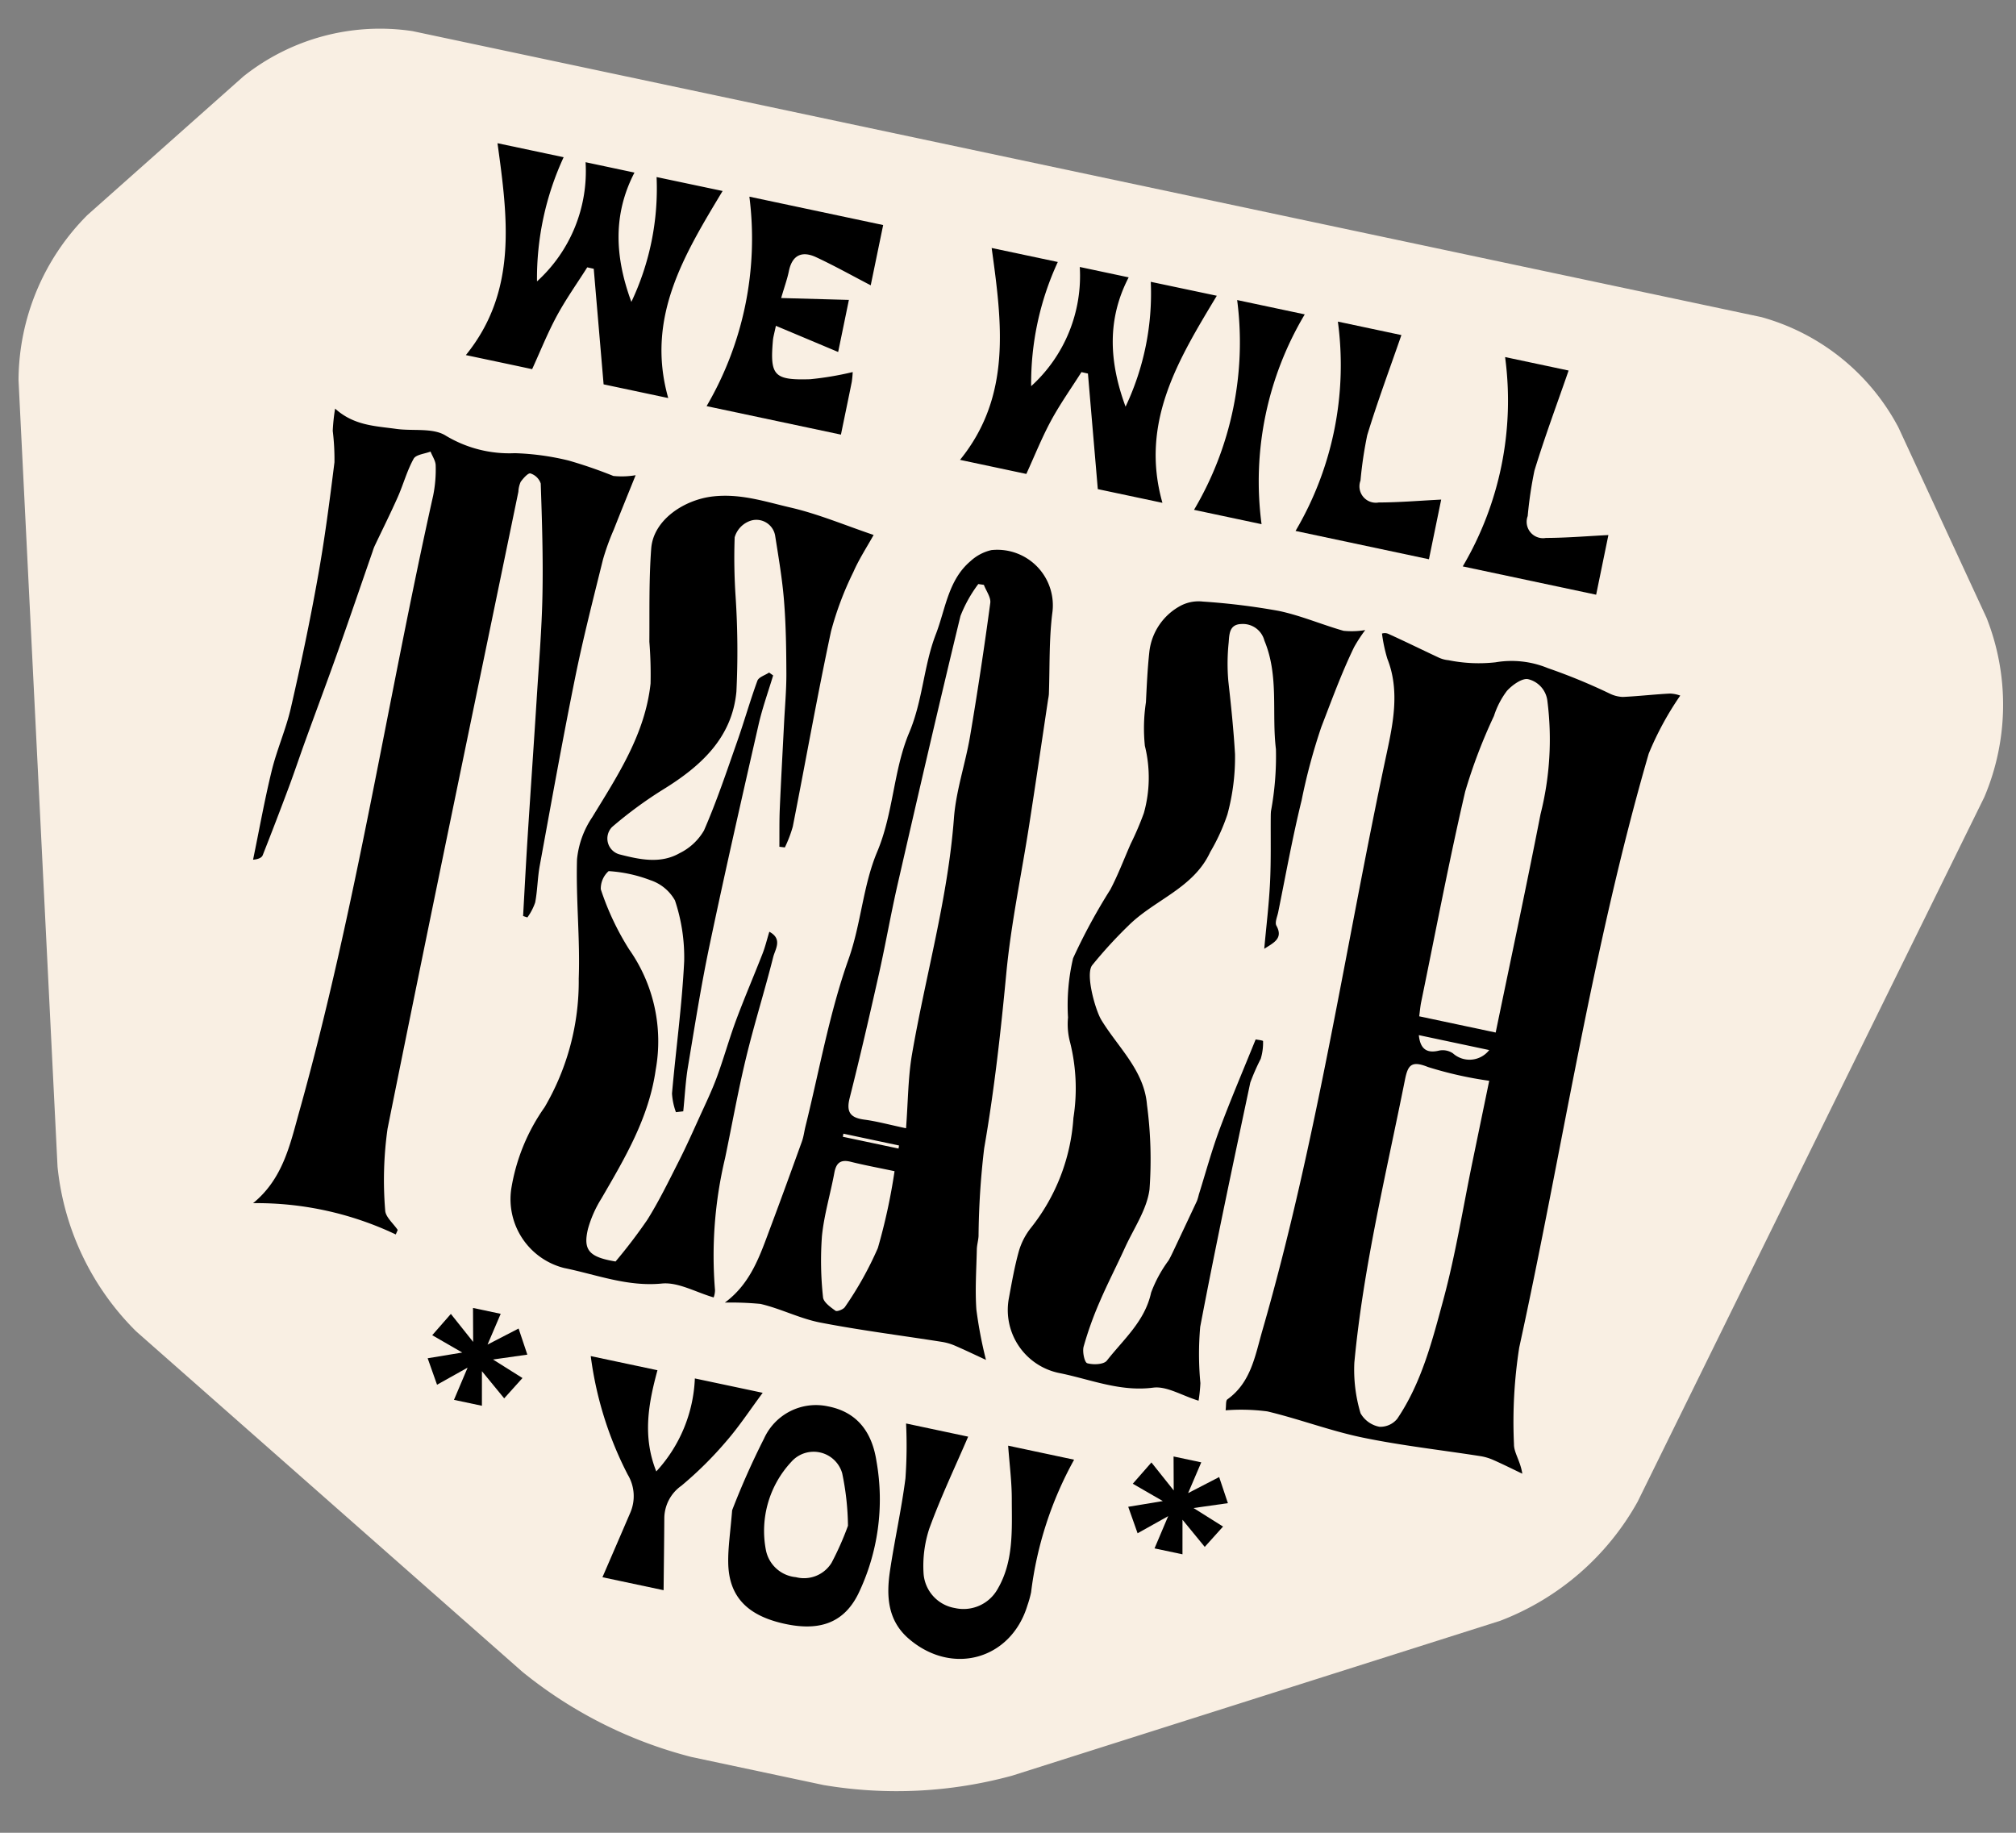 <svg id="Komponente_148_1" data-name="Komponente 148 – 1" xmlns="http://www.w3.org/2000/svg" xmlns:xlink="http://www.w3.org/1999/xlink" width="154" height="140" viewBox="0 0 154 140">
  <rect x="0" y="0" width="154" height="140" fill="#808080" stroke="none"/>
  <defs>
    <clipPath id="clip-path">
      <rect id="Rechteck_4045" data-name="Rechteck 4045" width="154" height="140" fill="none"/>
    </clipPath>
  </defs>
  <g id="Gruppe_2501" data-name="Gruppe 2501" clip-path="url(#clip-path)">
    <path id="Pfad_1704" data-name="Pfad 1704" d="M109.29,133.5a33.51,33.51,0,0,0,12.122-7.824l26.384-28.9a20.317,20.317,0,0,0,4.534-13.1l-3.976-59.862a18.066,18.066,0,0,0-6.7-11.951l-13.1-9.228A16.96,16.96,0,0,0,115.277.568L15.116,33.17a16.747,16.747,0,0,0-9.459,9.46L.632,57.756A17.959,17.959,0,0,0,2.387,71.315l32.621,50.541A20.625,20.625,0,0,0,46.5,129.742l38.539,7.767a33.79,33.79,0,0,0,14.442-.821Z" transform="translate(35.006 -33.907) rotate(30)" fill="#f9efe3"/>
    <path id="Pfad_1705" data-name="Pfad 1705" d="M21.032,15.772l-4.8,1.563c-1.711-2.457-3.39-4.861-5.066-7.268l-.485.152c-.059,1.466-.2,2.935-.157,4.4s.255,2.922.4,4.441c-1.556.5-3.128,1.017-4.922,1.6.989-6.2-2.463-10.673-6-15.224l4.911-1.6a22.058,22.058,0,0,0,2.98,9.232A11.366,11.366,0,0,0,6.555,3.328l3.631-1.181c.162,3.568,1.888,6.307,4.733,8.672a20.2,20.2,0,0,0-3.1-9.221l4.9-1.6c-.1,5.658-.27,11.318,4.309,15.772" transform="translate(40.719 6.231) rotate(30)"/>
    <path id="Pfad_1706" data-name="Pfad 1706" d="M9.934,0c.544,1.641,1.043,3.148,1.479,4.462-1.581.071-3.132.09-4.674.225-1.186.1-1.684.759-1.281,1.966.19.562.291,1.155.516,2.071l4.552-2.462c.419,1.26.864,2.6,1.279,3.855-1.678.211-3.339.422-5.119.647.178.536.243.823.363,1.082,1.138,2.436,1.588,2.6,3.943,1.143a23.852,23.852,0,0,0,2.542-2.1,7.237,7.237,0,0,1,.316.693c.429,1.271.846,2.546,1.295,3.895L5.169,18.724A25.329,25.329,0,0,0,0,3.233L9.934,0" transform="translate(58.861 12.223) rotate(30)"/>
    <path id="Pfad_1707" data-name="Pfad 1707" d="M21.032,15.772l-4.8,1.563c-1.711-2.457-3.39-4.861-5.066-7.268l-.485.152c-.059,1.466-.2,2.935-.157,4.4s.255,2.922.4,4.441L6,20.661c.989-6.2-2.463-10.673-6-15.224l4.911-1.6a22.058,22.058,0,0,0,2.98,9.232A11.366,11.366,0,0,0,6.555,3.328l3.631-1.181c.162,3.568,1.888,6.307,4.733,8.672a20.2,20.2,0,0,0-3.1-9.221l4.9-1.6c-.1,5.658-.27,11.318,4.309,15.772" transform="translate(78.47 14.234) rotate(30)"/>
    <path id="Pfad_1708" data-name="Pfad 1708" d="M0,1.535,4.716,0c.518,2.687.96,5.326,1.563,7.928A30.669,30.669,0,0,0,7.568,11.19a1.251,1.251,0,0,0,2.041.75c1.366-.792,2.666-1.7,4.023-2.576L15.1,13.778,5.194,17A24.943,24.943,0,0,0,0,1.535" transform="translate(102.967 23.237) rotate(30)"/>
    <path id="Pfad_1709" data-name="Pfad 1709" d="M0,1.535,4.716,0c.518,2.687.96,5.326,1.563,7.928A30.67,30.67,0,0,0,7.568,11.19a1.251,1.251,0,0,0,2.041.75c1.366-.792,2.666-1.7,4.023-2.576L15.1,13.778,5.194,17A24.943,24.943,0,0,0,0,1.535" transform="translate(115.74 25.946) rotate(30)"/>
    <path id="Pfad_1710" data-name="Pfad 1710" d="M5.159,17.16A25.1,25.1,0,0,0,0,1.634L5.019,0a24.914,24.914,0,0,0,5.155,15.528L5.159,17.16" transform="translate(95.322 21.505) rotate(30)"/>
    <path id="Pfad_1711" data-name="Pfad 1711" d="M0,4.023l4.611-1.5c.3,2.545.5,5.079.942,7.574a9.118,9.118,0,0,0,1.347,3.2,2.878,2.878,0,0,0,3.379,1.07,2.985,2.985,0,0,0,2.1-2.851c.026-2.469-1.3-4.464-2.474-6.488C9.24,3.866,8.416,2.794,7.6,1.592L12.5,0A27.89,27.89,0,0,0,14.72,10.418a8.237,8.237,0,0,1,.258,1.01c.979,4.211-2.291,7.558-6.6,6.727-2.1-.406-3.111-1.986-3.816-3.774-.874-2.22-1.586-4.5-2.505-6.7A35.315,35.315,0,0,0,0,4.023" transform="translate(71.225 105.251) rotate(30)"/>
    <path id="Pfad_1712" data-name="Pfad 1712" d="M.629,10.817A59.389,59.389,0,0,1,0,4.849,4.353,4.353,0,0,1,3,.283C4.954-.394,6.761.121,8.316,2.074a16.626,16.626,0,0,1,3.852,9.489c.145,2.512-1.2,4.033-4.025,4.849-2.629.759-4.494.159-5.771-1.979-.6-1-1.022-2.1-1.743-3.617m8.254-3.4a20.566,20.566,0,0,0-2.39-3.254,2.27,2.27,0,0,0-3.8,1.2,7.728,7.728,0,0,0,1.7,6.81,2.577,2.577,0,0,0,3.008.636A2.475,2.475,0,0,0,9.213,10.5a22.568,22.568,0,0,0-.33-3.086" transform="translate(60.791 105.682) rotate(30)"/>
    <path id="Pfad_1713" data-name="Pfad 1713" d="M13.762,16.843,9.22,18.321c-.206-1.775-.408-3.525-.616-5.274a3.188,3.188,0,0,0-1.636-2.483A27.362,27.362,0,0,1,0,4.139L4.953,2.526c.663,2.5,1.506,4.943,3.788,6.739a11.129,11.129,0,0,0-1-7.624L12.778,0c-.185,1.589-.27,3.122-.562,4.618a28.269,28.269,0,0,1-1.268,4.637,3.063,3.063,0,0,0,.127,2.827c.876,1.539,1.739,3.082,2.687,4.763" transform="translate(47.196 100.003) rotate(30)"/>
    <path id="Pfad_1714" data-name="Pfad 1714" d="M22.1,0a23.546,23.546,0,0,0,.131,5.043c3.7,15.056,9.419,29.484,14.116,44.234a36.818,36.818,0,0,0,3.348,6.6c.314.56,1.075.871,1.675,1.629-.815.064-1.63.112-2.442.2a3.956,3.956,0,0,0-1.008.242c-2.833,1.094-5.623,2.317-8.5,3.269-2.38.787-4.887,1.188-7.294,1.905a15.422,15.422,0,0,0-2.805,1.523c-.147-.358-.372-.64-.3-.792.916-2.03.166-3.936-.318-5.9C15.082,43.318,9.5,29.306,4.872,14.992c-.7-2.163-1.514-4.63-3.549-6.236A11.7,11.7,0,0,1,0,7.288a.692.692,0,0,1,.413-.221c1.413-.142,2.832-.232,4.248-.356a2.246,2.246,0,0,0,.755-.2A11.621,11.621,0,0,0,8.608,4.854,7.279,7.279,0,0,1,12.292,3.24a44.472,44.472,0,0,1,5.056-.678,2.483,2.483,0,0,0,1-.277C19.362,1.635,20.328.915,21.34.259A2.508,2.508,0,0,1,22.1,0m2.076,32.777A28.959,28.959,0,0,1,19.6,34.205c-1.377.194-1.4.659-1.033,1.741,2.343,6.922,4.39,13.953,7.444,20.617a11.553,11.553,0,0,0,2.348,3.122,2.107,2.107,0,0,0,1.769.173A1.662,1.662,0,0,0,31,58.64c.232-3.324-.672-6.516-1.509-9.667-.914-3.437-2.195-6.775-3.317-10.157l-2-6.039M22.76,29.342c-1.816-5.484-3.547-10.836-5.372-16.155a23.3,23.3,0,0,0-3.87-7.755,1.936,1.936,0,0,0-2.087-.714c-.448.118-.851.992-.977,1.59a6.433,6.433,0,0,0,.1,2.154,40.469,40.469,0,0,0,.984,6.1c1.589,5.23,3.4,10.4,5.121,15.585.117.354.279.693.422,1.039l5.675-1.846m-4.986,3.1c.628.88,1.242.918,1.93.259a1.392,1.392,0,0,1,1.024-.351A1.9,1.9,0,0,0,23,30.746l-5.225,1.7" transform="translate(109.213 42.084) rotate(30)"/>
    <path id="Pfad_1715" data-name="Pfad 1715" d="M35.559,59.387a24.749,24.749,0,0,0-10.637,3.38c1.045-2.752.209-5.276-.443-7.823C20.493,39.374,14.611,24.4,9.812,9.088A10.1,10.1,0,0,0,8.831,7c-.18-.308-.577-.491-.876-.73-.3.373-.85.752-.843,1.12.017,1.048.3,2.09.412,3.139.147,1.383.229,2.771.342,4.158a3.545,3.545,0,0,0,.068.38c.509,2.659,1.036,5.316,1.527,7.98.438,2.37.832,4.747,1.254,7.119.22,1.245.475,2.481.684,3.725q.461,2.741.869,5.489c.03.2-.124.43-.466.667-.728-2.2-1.518-4.379-2.165-6.6-.468-1.6-.64-3.285-1.129-4.877-.993-3.24-2.046-6.466-3.2-9.653-1-2.79-2.146-5.534-3.3-8.269A17.777,17.777,0,0,0,.693,8.633,14.891,14.891,0,0,1,0,7.072c1.907.41,3.339-.394,4.812-.989C6.01,5.6,7.2,4.586,8.359,4.635a9.4,9.4,0,0,0,5.23-1.476,19.7,19.7,0,0,1,3.843-1.57A35.43,35.43,0,0,1,20.981.9,6.285,6.285,0,0,0,22.426,0c.211,1.492.412,2.967.632,4.438a18.4,18.4,0,0,0,.426,2.382c.864,2.991,1.7,5.992,2.692,8.943,1.544,4.6,3.193,9.164,4.822,13.735.316.887.794,1.717,1.1,2.6a4.324,4.324,0,0,1,.056,1.29l-.337.071c-.879-1.743-1.767-3.482-2.634-5.23-1.574-3.176-3.126-6.358-4.7-9.532-1.2-2.408-2.341-4.846-3.639-7.2-1.37-2.489-2.873-4.908-4.379-7.323A1.213,1.213,0,0,0,15.4,3.9c-.178.041-.293.6-.325.932a2.1,2.1,0,0,0,.225.74c5.211,15.72,10.386,31.452,15.677,47.144a28.147,28.147,0,0,0,2.954,5.475c.265.432,1.042.558,1.582.825l.042.37" transform="translate(29.134 25.087) rotate(30)"/>
    <path id="Pfad_1716" data-name="Pfad 1716" d="M13.24,13.13c.3,1.281.534,2.585.923,3.84,1.687,5.466,3.376,10.933,5.154,16.37.98,3,2.116,5.95,3.224,8.908.4,1.074.932,2.1,1.4,3.152-.15.111-.3.223-.452.335a4.993,4.993,0,0,1-.974-1.087c-1.427-3.065-2.7-6.206-4.245-9.213a13.7,13.7,0,0,0-2.931-3.67,3.364,3.364,0,0,0-2.408-.4,10.773,10.773,0,0,0-3.1.994,1.793,1.793,0,0,0,.174,1.5,20.676,20.676,0,0,0,4.161,2.889,12.2,12.2,0,0,1,6.363,6.95c1.385,3.435,1.338,7.012,1.328,10.6a8.851,8.851,0,0,0,.27,2.515c.476,1.6,1.148,1.829,3.071,1.106a40.05,40.05,0,0,0,.509-3.983c.059-1.673-.061-3.354-.152-5.029-.068-1.262-.2-2.522-.323-3.781-.106-1.093-.187-2.19-.373-3.269-.262-1.52-.652-3.017-.909-4.535-.3-1.791-.513-3.6-.787-5.39-.084-.55-.244-1.086-.386-1.7,1.172-.036,1.056.937,1.22,1.516.729,2.564,1.305,5.171,2.059,7.726.736,2.5,1.628,4.955,2.442,7.432a32.128,32.128,0,0,0,4.377,9.114,1.671,1.671,0,0,1,.185.529c-1.373.339-2.934.327-3.955,1.058-2.155,1.544-4.681,1.909-7.057,2.706a5.424,5.424,0,0,1-6.527-3.224,14.9,14.9,0,0,1-.909-6.668,19.011,19.011,0,0,0-2.654-9.809c-1.42-2.681-3.233-5.157-4.672-7.83a6.976,6.976,0,0,1-.6-3.349c.092-3.76.323-7.527-1.244-11.081a31.4,31.4,0,0,0-1.677-2.721C2.594,13.569,1.355,11.529.326,9.391c-.956-1.985.325-4.5,2.1-5.807,1.71-1.26,3.659-1.646,5.548-2.223C10.059.724,12.258.453,14.522,0c.017,1.072-.045,2.159.075,3.226A24.478,24.478,0,0,0,15.384,8c1.56,4.82,3.292,9.584,4.929,14.38a9.672,9.672,0,0,1,.27,1.682c-.129.054-.258.109-.387.164-.478-.845-.982-1.679-1.431-2.54-1-1.921-1.977-3.855-2.964-5.784-.581-1.134-1.117-2.3-1.757-3.4-.933-1.6-1.884-3.2-2.936-4.725-.937-1.362-2-2.64-3.043-3.931a1.457,1.457,0,0,0-2.193-.124,1.886,1.886,0,0,0-.454,1.739A44.427,44.427,0,0,0,7.748,9.353a63.946,63.946,0,0,1,3.679,6.25c1.5,3.266.471,6.367-1.155,9.36a31.638,31.638,0,0,0-1.9,4.35A1.256,1.256,0,0,0,9.92,30.834c1.521-.425,3.071-.921,3.918-2.37a4.383,4.383,0,0,0,.748-2.434c-.269-2.406-.757-4.79-1.206-7.176-.3-1.594-.7-3.169-.979-4.768-.052-.3.3-.66.461-.992l.377.036" transform="translate(54.159 33.603) rotate(30)"/>
    <path id="Pfad_1717" data-name="Pfad 1717" d="M31.817,54.62c-.815.074-1.724.142-2.629.247a4.218,4.218,0,0,0-1.007.256c-2.915,1.122-5.8,2.336-8.748,3.354-1.5.517-3.147.588-4.669,1.051A23.961,23.961,0,0,0,12.357,60.8c1-2.291.508-4.517.141-6.732-.382-2.3-.789-4.59-1.2-6.88-.07-.382-.23-.747-.338-1.122-1.216-4.225-2.743-8.395-3.536-12.7-.523-2.835-1.856-5.418-2.207-8.2-.4-3.191-2.048-6.021-2.434-9.107-.331-2.666-1.607-4.993-2-7.555C.464,6.486-.468,4.463.29,2.366A3.494,3.494,0,0,1,1.247.843,4.243,4.243,0,0,1,7.7,2.722c.8,1.884,1.895,3.644,2.856,5.459a3.41,3.41,0,0,1,.143.363c1.181,3,2.374,6,3.54,9.016,1.385,3.575,2.572,7.237,4.164,10.718,1.872,4.089,3.667,8.191,5.216,12.414A60.748,60.748,0,0,0,26.6,46.714c.155.308.232.655.4.956.736,1.342,1.411,2.728,2.266,3.992a33.086,33.086,0,0,0,2.554,2.958M17.685,42.351c-.879-1.833-1.809-3.433-2.439-5.143C13.139,31.484,11.672,25.54,9.006,20c-.916-1.905-1.321-4.045-2.062-6.04Q5.151,9.142,3.194,4.382c-.164-.4-.734-.64-1.115-.954l-.4.159a10.29,10.29,0,0,0,.04,2.794C3.69,13.1,5.742,19.8,7.8,26.5c.689,2.24,1.5,4.446,2.2,6.685.967,3.1,1.917,6.2,2.8,9.318.307,1.084.813,1.274,1.8.866.883-.365,1.816-.607,3.085-1.02m.878,3.279c-1.186.386-2.207.75-3.25,1.048-.773.22-.93.624-.672,1.354.551,1.551.925,3.174,1.6,4.668a25.7,25.7,0,0,0,2.406,4c.215.309.874.372,1.342.418.145.014.476-.4.48-.619a26.385,26.385,0,0,0-.075-5.148,44.62,44.62,0,0,0-1.83-5.719M13.746,45.1c.028.074.056.149.082.225l4.135-1.347c-.03-.074-.058-.149-.087-.221L13.746,45.1" transform="translate(75.071 40.667) rotate(30)"/>
    <path id="Pfad_1718" data-name="Pfad 1718" d="M32.241,57.345c-1.3.3-2.669.237-3.5.871-2.01,1.539-4.43,1.841-6.682,2.59a4.913,4.913,0,0,1-6.274-2.979c-.412-1.162-.837-2.323-1.143-3.513a5.212,5.212,0,0,1-.094-1.986,15.057,15.057,0,0,0-1.384-8.907,14.48,14.48,0,0,0-3.093-4.86,5.351,5.351,0,0,1-1.1-1.578,15.673,15.673,0,0,1-1.928-4.113A44.59,44.59,0,0,1,6.884,26.9c-.052-1.271-.26-2.534-.4-3.8a22.8,22.8,0,0,0-.305-2.543,10.035,10.035,0,0,0-2.5-4.481,13.193,13.193,0,0,1-1.593-2.922C1.5,12.013.907,10.87.391,9.7A4.569,4.569,0,0,1,.741,5.368,2.956,2.956,0,0,1,2.013,4.313,51.68,51.68,0,0,1,7.38,2.036C9.011,1.5,10.756,1.3,12.432.876A6.2,6.2,0,0,0,13.835,0a11.835,11.835,0,0,0-.085,1.552c.159,2.2.544,4.37.883,6.542a45.182,45.182,0,0,0,1.5,5.61c.811,2.8,1.8,5.537,2.725,8.3.108.328.154.8.391.944.97.584.452,1.257.08,1.995-.712-1.535-1.373-3.094-2.146-4.6s-1.656-2.949-2.49-4.422c-.063-.112-.124-.226-.178-.344a22.965,22.965,0,0,0-2.039-4.287c-1.668-2.22-2.586-4.968-4.908-6.74a1.694,1.694,0,0,0-2.155-.22c-.8.488-.4,1.151-.14,1.7A15.523,15.523,0,0,0,6.724,8.6c1.11,1.507,2.205,3.013,3.235,4.581a16.6,16.6,0,0,1,1.8,4.279,15.056,15.056,0,0,1,.3,3.15c.276,3.02-1.855,5.266-2.593,7.959a34.6,34.6,0,0,0-.892,4.025c-.129.863,1.93,2.858,2.688,3.274,2.153,1.181,4.763,1.7,6.262,3.867a31.6,31.6,0,0,1,3.4,5.5c.6,1.437.45,3.188.605,4.8.148,1.528.216,3.065.4,4.59a26.762,26.762,0,0,0,.642,3.525c.1.394.663,1.02.874.968.464-.112,1.148-.545,1.2-.923.29-2.042,1.012-4.052.33-6.187a10.018,10.018,0,0,1-.073-2.8c0-.244-.019-.488-.038-.733q-.175-2.139-.358-4.28a3.971,3.971,0,0,0-.12-.5c-.38-1.706-.83-3.4-1.122-5.121-.4-2.381-.689-4.78-1.043-7.308.061-.019.527-.22.553-.173a4.22,4.22,0,0,1,.523,1.262,16.443,16.443,0,0,0,.218,1.973c1.966,6.035,3.924,12.072,6.014,18.066a23.654,23.654,0,0,0,2.162,3.717,11.877,11.877,0,0,1,.553,1.236" transform="translate(92.307 41.211) rotate(30)"/>
    <path id="Pfad_1719" data-name="Pfad 1719" d="M3.713,0c.094.788.176,1.466.305,2.538C4.608,1.616,5.005,1,5.459.289L7.034,1.682c-.646.5-1.209.947-2.085,1.634l2.657.1c-.148.7-.279,1.324-.433,2.043L4.663,4.512C5.2,5.446,5.576,6.1,5.982,6.8l-2.074.676c-.1-.807-.192-1.558-.328-2.654l-1.37,2.3C1.67,6.659,1.164,6.229.579,5.729l2.071-1.7H0c.143-.717.274-1.376.42-2.119l2.544,1L1.657.669Z" transform="translate(35.032 98.502) rotate(30)"/>
    <path id="Pfad_1720" data-name="Pfad 1720" d="M3.713,0c.094.788.176,1.466.305,2.538C4.608,1.616,5.005,1,5.459.289L7.034,1.682c-.646.5-1.209.947-2.085,1.634l2.657.1c-.148.7-.279,1.324-.433,2.043L4.663,4.512C5.2,5.446,5.576,6.1,5.982,6.8l-2.074.676c-.1-.807-.192-1.558-.328-2.654l-1.37,2.3L.579,5.729l2.071-1.7H0c.143-.717.274-1.376.42-2.119l2.544,1L1.657.669Z" transform="translate(88.547 109.848) rotate(30)"/>
  </g>
</svg>
